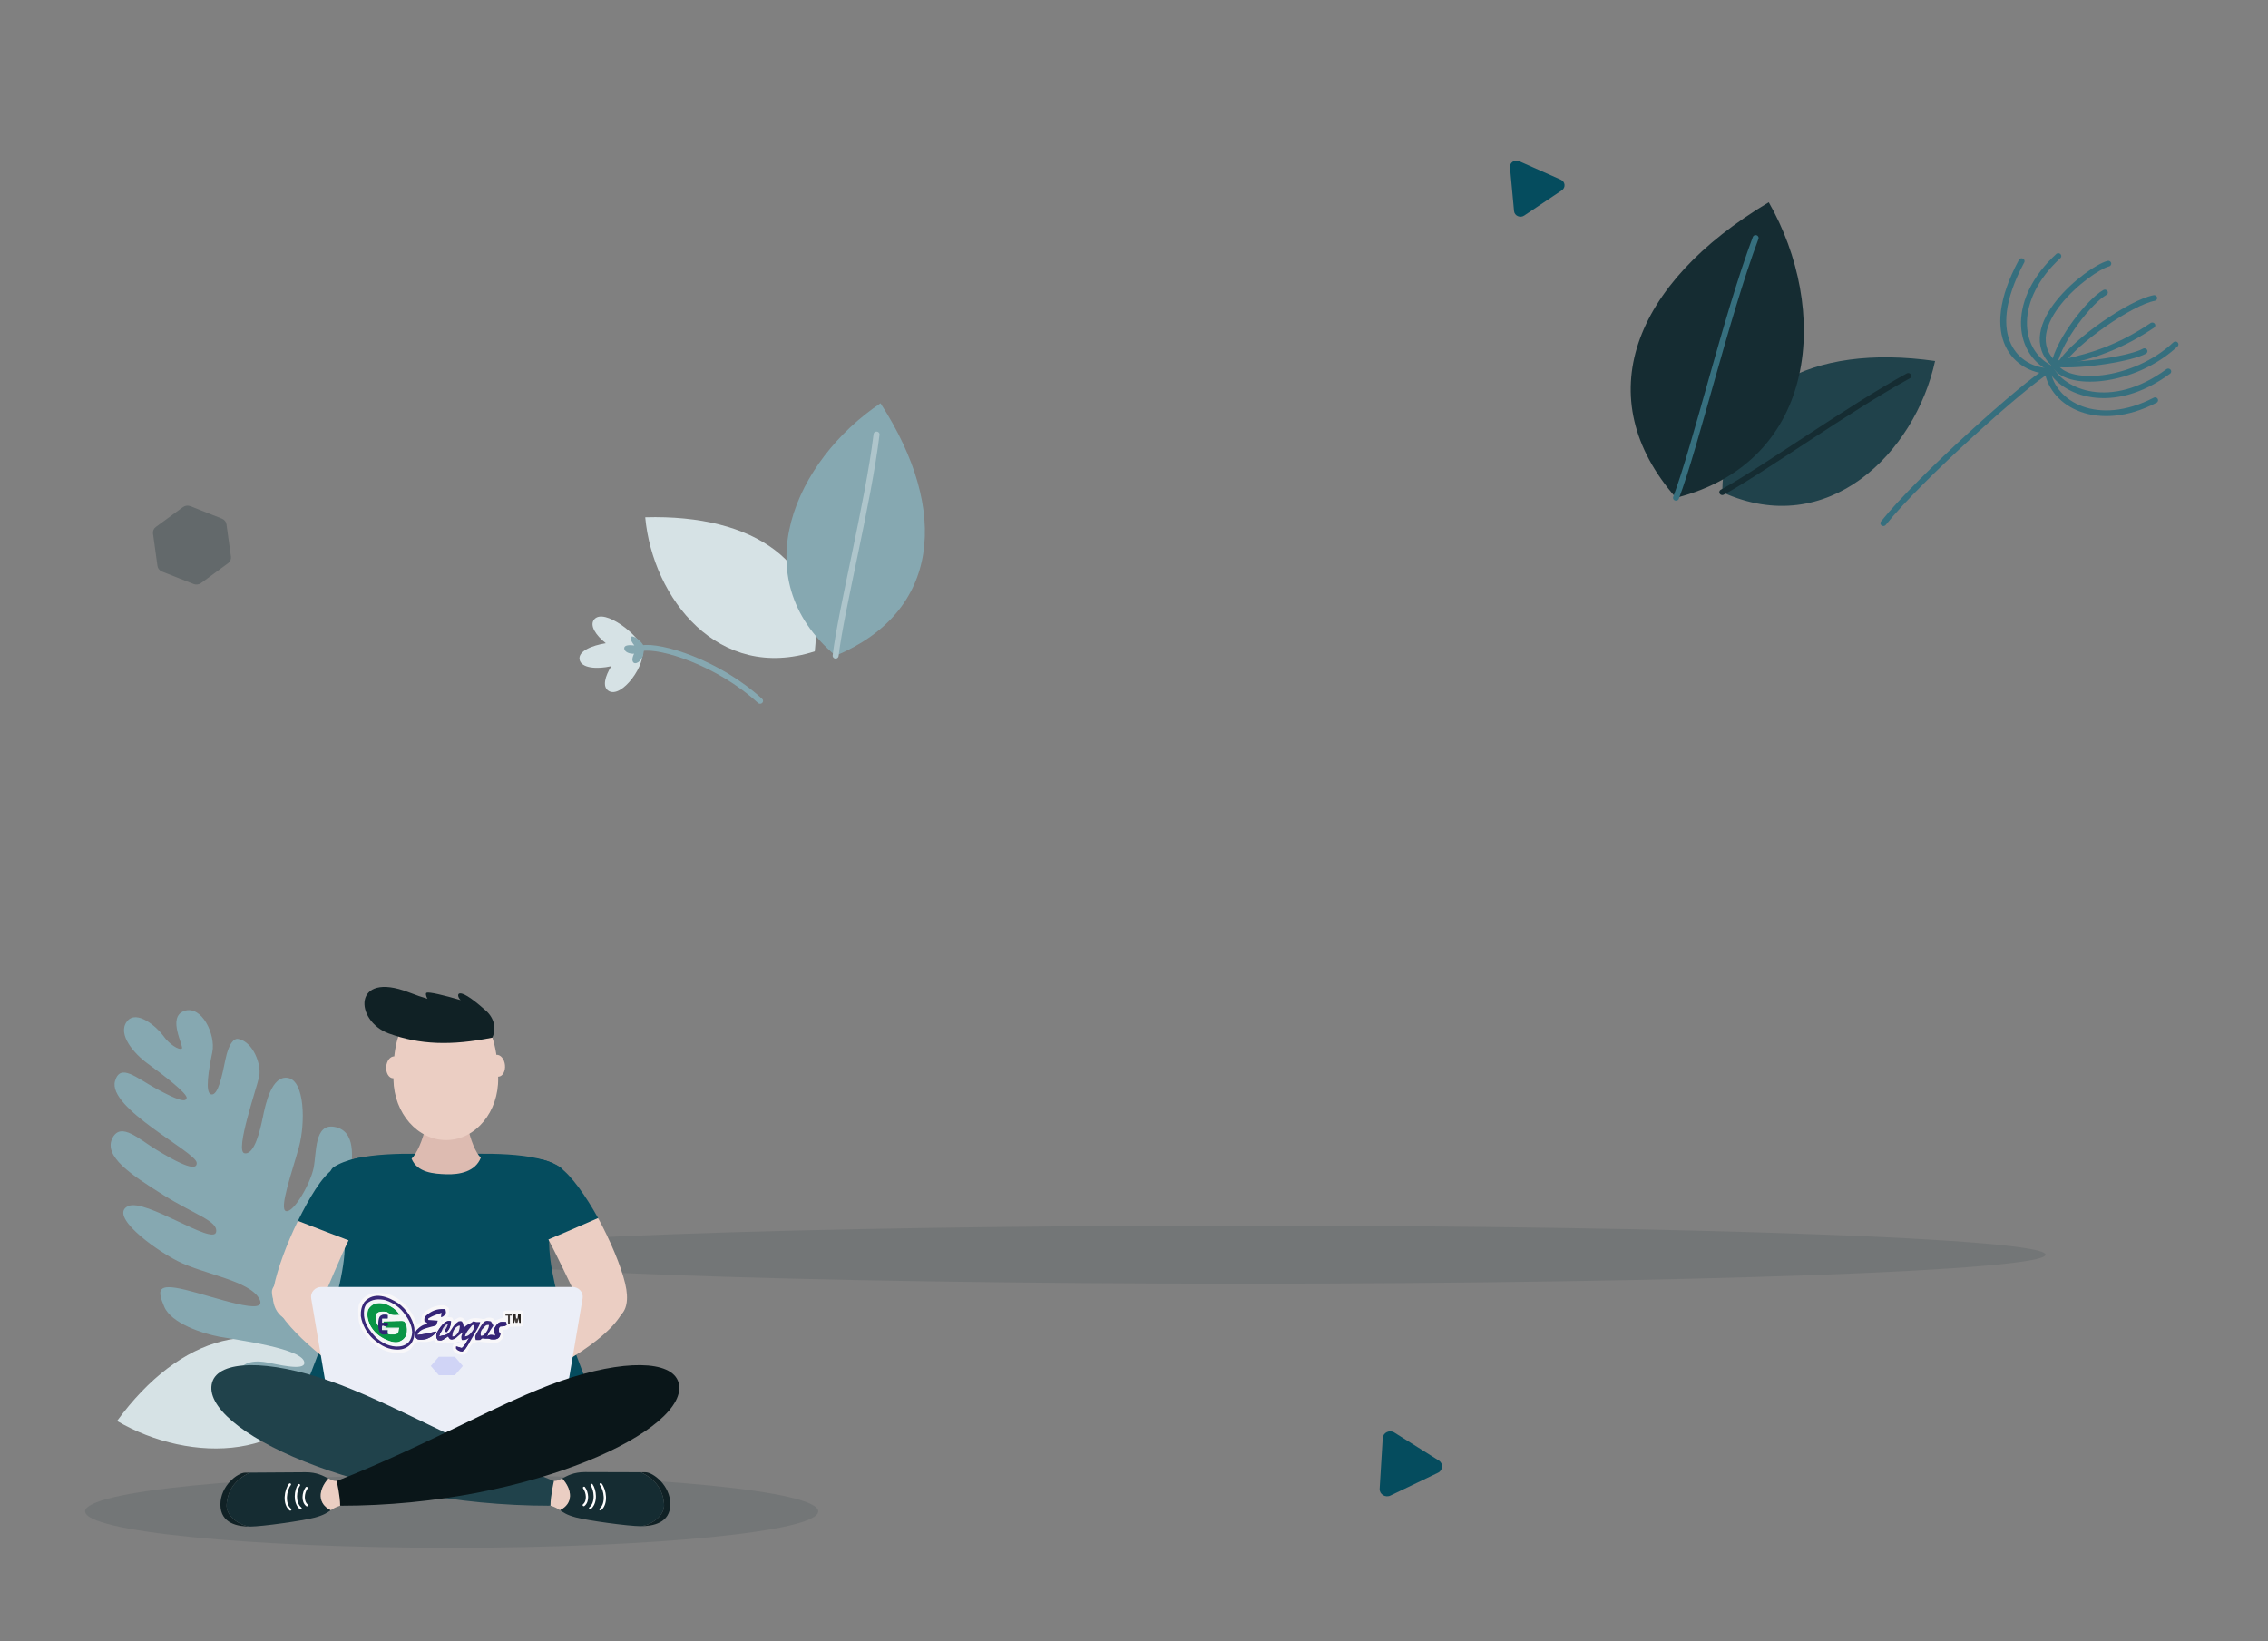 <svg id="eGn5SFJ9Dm61" xmlns="http://www.w3.org/2000/svg" xmlns:xlink="http://www.w3.org/1999/xlink"
    viewBox="0 0 760 550" shape-rendering="geometricPrecision" text-rendering="geometricPrecision">
    <rect x="0" y="0" width="760" height="550" fill="#808080" stroke="none"/>
    <style>
        <![CDATA[
        #eGn5SFJ9Dm653_to {
            animation: eGn5SFJ9Dm653_to__to 15000ms linear infinite normal forwards
        }

        @keyframes eGn5SFJ9Dm653_to__to {
            0% {
                transform: translate(-195.979px, 375.5px)
            }

            51% {
                transform: translate(-195.979px, 375.5px)
            }

            70% {
                transform: translate(357.094px, 374.235px)
            }

            100% {
                transform: translate(1088.119px, 372.532px)
            }
        }

        #eGn5SFJ9Dm6120_to {
            animation: eGn5SFJ9Dm6120_to__to 15000ms linear infinite normal forwards
        }

        @keyframes eGn5SFJ9Dm6120_to__to {
            0% {
                transform: translate(940.204px, 366.672px)
            }

            30% {
                transform: translate(227.244px, 369.946px)
            }

            50% {
                transform: translate(-326.36px, 365.309px)
            }

            100% {
                transform: translate(-326.36px, 365.309px)
            }
        }
        ]]>
    </style>

    <g transform="matrix(1 0 0 0.955 0 12.868)" clip-path="url(#eGn5SFJ9Dm6265)">
        <g>
            <g transform="translate(364 293)" opacity="0.12">
                <g>
                    <path
                        d="M-216.14,133.797c0-5.627,120.347-10.189,268.797-10.189c148.454,0,268.798,4.562,268.798,10.189c0,5.628-120.344,10.188-268.798,10.188-148.45,0-268.797-4.56-268.797-10.188Z"
                        fill="#152c32" />
                </g>
                <g>
                    <path
                        d="M-335.474,223.881c0-7.06,54.992-12.784,122.827-12.784s122.826,5.724,122.826,12.784c0,7.061-54.991,12.784-122.826,12.784s-122.827-5.723-122.827-12.784Z"
                        fill="#152c32" />
                </g>
            </g>
            <g transform="translate(364 293)">
                <g transform="matrix(1 0.018-.018 1-2.205-4.899)">
                    <g>
                        <path
                            d="M311.748,-215.552c-13.575,27.681-.128,38.191,9.408,38.336c1.907,11.709,17.215,20.368,36.192,9.658"
                            fill-opacity="0" stroke="#366F7E
" stroke-width="2" stroke-linecap="round" stroke-linejoin="round" />
                    </g>
                    <g>
                        <path
                            d="M324.017,-217.554c-15.376,15.329-13.503,33.577-1.964,39.382c4.133,8.28,20.682,15.484,39.516.433"
                            fill-opacity="0" stroke="#366F7E
" stroke-width="2" stroke-linecap="round" stroke-linejoin="round" />
                    </g>
                    <g>
                        <path
                            d="M340.8,-215.197c-6.588,2-30.974,22.902-17.458,35.585c3.76,8.331,26.723,6.337,40.478-7.661"
                            fill-opacity="0" stroke="#366F7E
" stroke-width="2" stroke-linecap="round" stroke-linejoin="round" />
                    </g>
                    <g>
                        <path
                            d="M353.475,-184.705c-3.889,2.427-20.045,5.772-30.133,5.093c1.612-8.919,11.668-22.544,16.501-25.448"
                            fill-opacity="0" stroke="#366F7E
" stroke-width="2" stroke-linecap="round" stroke-linejoin="round" />
                    </g>
                    <g>
                        <path d="M323.342,-179.612c9.5-2.261,19.843-4.829,32.594-14.19"
                            fill-opacity="0" stroke="#366F7E" stroke-width="2" stroke-linecap="round"
                            stroke-linejoin="round" />
                    </g>
                    <g>
                        <path d="M356.398,-203.411c-7.751,1.653-26.107,15.546-30.727,23.239"
                            fill-opacity="0" stroke="#366F7E
" stroke-width="2" stroke-linecap="round" stroke-linejoin="round" />
                    </g>
                    <g>
                        <path d="M321.156,-177.216c-6.779,4.054-42.092,38.118-54.046,54.426"
                            fill-opacity="0" stroke="#366F7E
" stroke-width="2" stroke-linecap="round" stroke-linejoin="round" />
                    </g>
                </g>
                <g transform="matrix(1-.024 0.024 1 1.69-2.185)">
                    <path
                        d="M-90.782,-77.913c4.135-30.863-18.995-48.584-55.665-48.369c1.835,28.598,23.178,58.532,55.665,48.369Z"
                        fill="#d6e2e5" />
                </g>
                <g transform="matrix(1-.012 0.012 1-2.135-3.091)">
                    <path
                        d="M-253.094,174.693c-22.555-21.468-50.481-13.148-71.837,16.662c24.227,15.306,60.989,15.603,71.837-16.662Z"
                        fill="#d6e2e5" />
                </g>
                <g transform="matrix(1-.022 0.022 1 1.627-1.888)">
                    <g>
                        <path
                            d="M-83.932,-76.332c35.059-14.491,39.61-49.698,16.985-88.221-29.026,19.402-47.541,60.185-16.985,88.221Z"
                            fill="
#86a8b1" />
                    </g>
                    <g>
                        <path d="M-83.932,-76.332c2.116-15.812,12.091-53.268,15.413-77.32"
                            fill-opacity="0" stroke="#aec5cb" stroke-width="2" stroke-linecap="round"
                            stroke-linejoin="round" />
                    </g>
                </g>
                <g transform="matrix(1-.024 0.024 1 3.204 5.005)">
                    <g>
                        <path
                            d="M213.132,-133.642c1.181-35.811,30.801-51.522,72.379-44.303-7.523,32.107-37.441,62.018-72.379,44.303Z"
                            fill="#20424b" />
                    </g>
                    <g>
                        <path d="M213.132,-133.642c13.282-7.118,43.093-28.372,63.261-39.294"
                            fill-opacity="0" stroke="#152c32" stroke-width="2" stroke-linecap="round"
                            stroke-linejoin="round" />
                    </g>
                </g>
                <g transform="matrix(1 0.018-.018 1-2.329-3.642)">
                    <g>
                        <path
                            d="M197.583,-131.698c-29.982-34.503-15.928-74.9,29.207-104.238c20.837,36.546,18.83,90.475-29.207,104.238Z"
                            fill="#152c32" />
                    </g>
                    <g>
                        <path d="M197.583,-131.698c6.236-18.182,15.658-63.927,25.031-91.641"
                            fill-opacity="0" stroke="#366F7E
" stroke-width="2" stroke-linecap="round" stroke-linejoin="round" />
                    </g>
                </g>
                <g transform="matrix(1 0.026-.026 1 4.877 6.19)">
                    <path
                        d="M-241.189,189.879c-3.288,2.929-44.343-4.318-43.482-12.186.67-6.126,7.246-5.539,9.616-5.14c3.736.628,12.621,2.72,12.645-.091.043-5.087-23.104-7.54-28.707-8.482-5.602-.942-16.23-4.28-18.7-10.013s-2.807-8.337,6.906-6.15s28.31,8.859,24.835,2.514-19.116-8.199-27.694-12.522c-8.579-4.323-23.438-15.434-17.107-18.829c5.662-3.036,28.915,13.17,29.73,8.322.652-3.878-7.319-5.883-18.049-12.562-10.73-6.678-20.791-13.09-17.393-19.763c2.729-5.357,8.692.353,14.524,3.882s14.141,8.139,13.787,4.313c-.353-3.826-30.542-18.354-28.085-27.987c1.626-6.373,7.078-1.247,14.095,2.481s9.765,4.522,10.036,2.906c.272-1.616-8.376-8.165-13.22-11.639-4.844-3.473-10.6-10.092-7.504-14.667s10.28,1.784,12.386,4.742c2.106,2.957,5.381,4.892,6.262,4.265s-5.373-10.874.45-13.218s10.837,8.026,9.804,14.167-2.213,14.474.05,14.854c2.262.38,3.458-6.731,4.4-12.333s2.609-7.611,4.117-7.357c5.028.845,8.039,8.848,7.351,12.942s-7.563,26.534-4.223,27.095c3.34.562,5.022-8.128,5.783-12.653s2.536-15.083,8.138-14.141s6.228,15.671,4.24,24.199-6.265,22.099-3.679,22.534s7.863-9.867,8.787-15.361c.924-5.495-.228-15.769,6.667-14.61c6.895,1.16,6.884,9.784,5.07,20.572-.758,4.507-2.748,15.645-7.591,21.053-5.514,6.157-7.24,10.125-5.854,11.471c2.762,2.68,6.883-3.385,8.83-8.375s7.053-20.859,14.303-16.538-.149,16.038-2.653,21.046c-2.503,5.007-12.873,21.875-9.159,24.161c3.715,2.286,6.783-8.055,8.08-11.16c1.298-3.105,6.057-8.675,7.894-6.095s.177,39.13-5.686,44.353Z"
                        fill="
#86a8b1" />
                </g>
                <g transform="matrix(1-.02 0.02 1 1.172-2.149)">
                    <g>
                        <path
                            d="M-158.872,-73.732c-4.879,1.048-10.129.499-10.566-2.565-.417-2.919,4.151-4.819,8.918-5.527-3.285-2.821-5.456-6.367-3.71-8.447c3.426-4.08,15.235,6.167,15.813,10.434c1.652,5.471-7.258,17.828-11.583,14.691-2.055-1.489-.995-5.109,1.128-8.586Z"
                            fill="#d6e2e5" />
                    </g>
                    <g>
                        <path d="M-148.417,-79.837c6.114-1.066,25.346,5.493,39.154,19.275"
                            fill-opacity="0" stroke="
#86a8b1" stroke-width="2" stroke-linecap="round" stroke-linejoin="round" />
                    </g>
                    <g>
                        <path
                            d="M-151.637,-75.258c-.293-.806.086-1.818.503-2.699-1.348.1-3.349-.598-3.252-2.073.069-1.053,1.854-1.065,3.407-.831-.291-.377-.628-.814-.871-1.393-1.726-4.12,4.063-.076,4.1,2.334.008.518-.133,1.522-.374,2.552-.504,2.162-2.946,3.667-3.513,2.11Z"
                            fill="
#86a8b1" />
                    </g>
                </g>
            </g>
            <g id="eGn5SFJ9Dm653_to" transform="translate(-195.979,375.5)">
                <g transform="scale(-0.515,0.43) translate(0,0)">
                    <g transform="matrix(1 0-0 1 0.021-.015)">
                        <g>
                            <g>
                                <path
                                    d="M-64.244,58.101c0,0-79.698,0-79.698,0s0,46.238,0,46.238s79.698,0,79.698,0s0-46.238,0-46.238Z"
                                    fill="#131147" />
                            </g>
                            <g>
                                <path
                                    d="M275.835,58.101c0,0-265.15,0-265.15,0s0,36.014,0,36.014s265.15,0,265.15,0s0-36.014,0-36.014Z"
                                    fill="#20424b" />
                            </g>
                        </g>
                        <g>
                            <g>
                                <path
                                    d="M-93.422,-89.816c-4.551,0-8.707,2.581-10.726,6.659c0,0-39.794,80.393-39.794,80.393s-4.994,0-4.994,0c-26.787,0-32.621,17.338-32.621,43.022c0,9.385,0,51.812,0,70.187c0,0,37.615,0,37.615,0s0-11.204,0-11.204c0-22.344,18.286-41.055,40.626-40.628C-81.667,59.027,-64.244,76.706,-64.244,98.454c0,0,0,11.991,0,11.991s74.929,0,74.929,0s0-200.261,0-200.261-104.107,0-104.107,0Z"
                                    fill="#152c32" />
                            </g>
                            <g>
                                <path
                                    d="M-151.555,27.84c0,0,0-4.139,0-7.79c0,0-28.109,0-28.109,0-1.262,5.349-1.795,11.478-1.879,18.225c6.746,0,14.951,0,17.539,0c4.636,0,12.449-7.877,12.449-10.435Z"
                                    fill="#f6f6fb" />
                            </g>
                            <g>
                                <path
                                    d="M-19.335,-82.828c0,0-99.24,80.064-99.24,80.064s0,40.166,0,40.166c0,4.235,3.433,7.667,7.668,7.667c0,0,6.814,0,6.814,0c27.736,0,50.531,21.153,53.136,48.206.282,2.925,2.693,5.179,5.631,5.179c0,0,35.447,0,35.447,0c3.123,0,5.655-2.532,5.655-5.655c0,0,0-95.563,0-95.563s0-73.714,0-73.714c0-3.507-2.843-6.35-6.35-6.35c0,0-8.761,0-8.761,0Z"
                                    fill="#0a1619" />
                            </g>
                            <g>
                                <path
                                    d="M-17.284,-83.041c0,0-86.864-.116-86.864-.116s-39.794,80.393-39.794,80.393s126.645,0,126.645,0c4.507,0,8.162-3.654,8.162-8.161c0,0,0-63.954,0-63.954c0-4.502-3.647-8.155-8.149-8.162Z"
                                    fill="#e9edf7" />
                            </g>
                            <g>
                                <path
                                    d="M-96.606,-83.157c0,0,7.588,0,7.588,0s-29.557,80.393-29.557,80.393-16.839,0-16.839,0s38.808-80.393,38.808-80.393Z"
                                    fill="#152c32" />
                            </g>
                            <g>
                                <path
                                    d="M-15.119,5.883c0,0-18.157,0-18.157,0-1.594,0-2.887,1.292-2.887,2.886c0,1.595,1.293,2.887,2.887,2.887c0,0,18.157,0,18.157,0c1.594,0,2.886-1.292,2.886-2.887c0-1.594-1.292-2.886-2.886-2.886Z"
                                    fill="#152c32" />
                            </g>
                            <g>
                                <path
                                    d="M-127.535,-6.292c0-5.573,11.776-13.88,21.765-13.88s8.833,4.627,8.833,6.205c0,1.577,0,10.83,0,13.248s-1.945,3.628-6.887,3.628-23.711,1.577-23.711-9.201Z"
                                    fill="#20424b" />
                            </g>
                        </g>
                        <g>
                            <path
                                d="M275.835,94.115c0,0,7.747,0,7.747,0s0-36.014,0-36.014-7.747,0-7.747,0s0,36.014,0,36.014Z"
                                fill="#251410
" />
                        </g>
                        <g>
                            <path
                                d="M294.252,84.501c0,0-10.67,0-10.67,0s0-16.785,0-16.785s10.67,0,10.67,0s0,16.785,0,16.785Z"
                                fill="#ff5a72" />
                        </g>
                        <g>
                            <g>
                                <path
                                    d="M10.685,-142.16c0,0,0,200.261,0,200.261s303.243,0,303.243,0s0-200.261,0-200.261-303.243,0-303.243,0Z"
                                    fill="
#86a8b1" />
                            </g>
                            <g>
                                <path
                                    d="M218.792,-98.281c0,0,0-12.893,0-12.893s-40.129,21.156-40.129,21.156s40.129,21.156,40.129,21.156s0-12.893,0-12.893s95.136.203,95.136.203s0-16.527,0-16.527-95.136-.202-95.136-.202Z"
                                    fill="#aec5cb" />
                            </g>
                            <g>
                                <path
                                    d="M194.544,31.452c0,0,99.708,0,99.708,0s0,6.823,0,6.823-99.708,0-99.708,0s0-6.823,0-6.823Z"
                                    fill="#aec5cb" />
                            </g>
                            <g>
                                <path
                                    d="M194.544,-0.224c0,0,99.708,0,99.708,0s0,6.824,0,6.824-99.708,0-99.708,0s0-6.824,0-6.824Z"
                                    fill="#aec5cb" />
                            </g>
                            <g>
                                <g>
                                    <path
                                        d="M247.739,15.614c0,0-42.35,0-42.35,0s0,6.824,0,6.824s42.35,0,42.35,0s0-6.824,0-6.824Z"
                                        fill="#aec5cb" />
                                </g>
                                <g>
                                    <path
                                        d="M259.101,15.614c0,0,0,6.824,0,6.824s35.151,0,35.151,0s0-6.824,0-6.824-35.151,0-35.151,0Z"
                                        fill="#aec5cb" />
                                </g>
                            </g>
                        </g>
                    </g>
                    <g>
                        <g transform="matrix(.999-.034 0.034 0.999-3.406-3.491)">
                            <g>
                                <path
                                    d="M-139.665,98.454c0-19.645,15.926-35.572,35.572-35.572s35.571,15.927,35.571,35.572c0,19.646-15.925,35.572-35.571,35.572s-35.572-15.926-35.572-35.572Z"
                                    fill="#251410
" />
                            </g>
                            <g>
                                <path
                                    d="M-129.247,98.454c0-13.892,11.263-25.153,25.154-25.153c13.892,0,25.153,11.261,25.153,25.153s-11.261,25.154-25.153,25.154c-13.891,0-25.154-11.262-25.154-25.154Z"
                                    fill="#fff" />
                            </g>
                            <g>
                                <path
                                    d="M-78.963,98.566c0-.672-.255-2.191-.284-2.306-.029-.116-13.275-.937-13.318-1.083-1.135-3.881-4.169-6.951-8.028-8.136-.129-.04-1.005-13.353-1.108-13.381-.786-.212-1.613-.325-2.466-.325-.89,0-1.752.123-2.569.354-.128.036-1.007,13.372-1.168,13.425-3.878,1.276-6.887,4.467-7.908,8.454-.042.165-13.349.917-13.377,1.048-.133.631-.203,1.284-.203,1.954c0,.743.085,1.467.248,2.161.03.128,13.354.92,13.399,1.081c1.15,4.12,4.433,7.35,8.584,8.423.149.039.879,13.412.997,13.438.65.141,1.325.216,2.017.216.728,0,1.437-.082,2.118-.238.145-.033.97-13.428,1.152-13.479c3.99-1.117,7.143-4.236,8.308-8.206.049-.166,13.299-1,13.332-1.132.044-.18.274-1.68.274-2.268Zm-34.564-.112c0-5.209,4.224-9.433,9.434-9.433s9.433,4.224,9.433,9.433c0,5.21-4.223,9.434-9.433,9.434s-9.434-4.224-9.434-9.434Z"
                                    fill="#ebedfe" />
                                <path
                                    d="M-113.527,98.454c0-5.209,4.224-9.433,9.434-9.433s9.433,4.224,9.433,9.433c0,5.21-4.223,9.434-9.433,9.434s-9.434-4.224-9.434-9.434Z"
                                    fill="#d6e2e5" />
                            </g>
                        </g>
                        <g transform="matrix(.435-.9 0.9 0.435-4.566 189.474)">
                            <g>
                                <path
                                    d="M113.338,98.454c0-19.645,15.926-35.572,35.572-35.572s35.572,15.927,35.572,35.572c0,19.646-15.926,35.572-35.572,35.572s-35.572-15.926-35.572-35.572Z"
                                    fill="#251410
" />
                            </g>
                            <g>
                                <path
                                    d="M123.756,98.454c0-13.892,11.262-25.153,25.154-25.153s25.153,11.261,25.153,25.153-11.261,25.154-25.153,25.154-25.154-11.262-25.154-25.154Z"
                                    fill="#fff" />
                            </g>
                            <g>
                                <path
                                    d="M174.037,98.486c0-.672-.255-2.192-.284-2.307-.029-.116-13.275-.937-13.318-1.083-1.135-3.881-4.169-6.95-8.028-8.135-.129-.04-1.005-13.353-1.108-13.381-.786-.212-1.613-.326-2.466-.326-.89,0-1.752.123-2.569.354-.128.036-1.007,13.372-1.168,13.425-3.878,1.276-6.887,4.468-7.908,8.455-.042.165-13.349.916-13.377,1.047-.133.631-.203,1.285-.203,1.955c0,.743.085,1.466.248,2.16.03.128,13.354.92,13.399,1.081c1.15,4.12,4.433,7.35,8.584,8.423.149.039.879,13.413.997,13.439.65.141,1.325.216,2.017.216.728,0,1.437-.083,2.118-.239.145-.033.97-13.427,1.152-13.478c3.99-1.117,7.143-4.237,8.308-8.207.049-.166,13.299-1,13.332-1.132.044-.18.274-1.679.274-2.267Zm-34.561-.032c0-5.209,4.224-9.433,9.434-9.433c5.209,0,9.433,4.224,9.433,9.433c0,5.21-4.224,9.434-9.433,9.434-5.21,0-9.434-4.224-9.434-9.434Z"
                                    fill="#ebedfe" />
                                <path
                                    d="M139.476,98.454c0-5.209,4.224-9.433,9.434-9.433c5.209,0,9.433,4.224,9.433,9.433c0,5.21-4.224,9.434-9.433,9.434-5.21,0-9.434-4.224-9.434-9.434Z"
                                    fill="#d6e2e5" />
                            </g>
                        </g>
                        <g transform="matrix(.661-.751 0.751 0.661 4.701 207.4)">
                            <g>
                                <path
                                    d="M267.426,98.454C267.426,78.809,251.5,62.882,231.854,62.882s-35.572,15.927-35.572,35.572c0,19.646,15.926,35.572,35.572,35.572s35.572-15.926,35.572-35.572Z"
                                    fill="#251410
" />
                            </g>
                            <g>
                                <path
                                    d="M257.007,98.454c0-13.892-11.261-25.153-25.153-25.153s-25.153,11.261-25.153,25.153s11.261,25.154,25.153,25.154s25.153-11.262,25.153-25.154Z"
                                    fill="#fff" />
                            </g>
                            <g>
                                <path
                                    d="M257.037,98.44c0-.672-.255-2.192-.284-2.307-.029-.116-13.275-.936-13.318-1.082-1.135-3.881-4.169-6.951-8.028-8.136-.129-.04-1.005-13.353-1.108-13.381-.786-.212-1.613-.326-2.466-.326-.89,0-1.752.123-2.569.354-.128.036-1.007,13.372-1.168,13.425-3.878,1.276-6.887,4.468-7.908,8.455-.042.165-13.349.916-13.377,1.047-.133.631-.203,1.285-.203,1.955c0,.743.085,1.466.248,2.16.03.128,13.354.92,13.399,1.081c1.15,4.12,4.433,7.35,8.584,8.423.149.039.879,13.413.997,13.439.65.141,1.325.216,2.017.216.728,0,1.437-.083,2.118-.239.145-.033.97-13.427,1.152-13.478c3.99-1.117,7.143-4.237,8.308-8.207.049-.166,13.299-1,13.332-1.132.044-.18.274-1.679.274-2.267Zm-15.75.014c0-5.209-4.223-9.433-9.433-9.433-5.209,0-9.434,4.224-9.434,9.433c0,5.21,4.225,9.434,9.434,9.434c5.21,0,9.433-4.224,9.433-9.434Z"
                                    fill="#ebedfe" />
                                <path
                                    d="M241.287,98.454c0-5.209-4.223-9.433-9.433-9.433-5.209,0-9.434,4.224-9.434,9.433c0,5.21,4.225,9.434,9.434,9.434c5.21,0,9.433-4.224,9.433-9.434Z"
                                    fill="#d6e2e5" />
                            </g>
                        </g>
                    </g>
                    <g transform="translate(-129.689-139.049)">
                        <path
                            d="M111.848,-41.416c-7.672-7.749-17.76-11.654-27.867-11.705s-20.232,3.753-27.979,11.424C40.503,-26.353,40.377,-1.352,55.721,14.152c0,0,27.784,27.498,27.784,27.498s28.062-27.217,28.062-27.217c15.493-15.349,15.619-40.35.281-55.849ZM83.703,2.159c0,0,0,0,0,0-8.725-.044-15.758-7.146-15.714-15.871.044-8.723,7.149-15.764,15.873-15.72c0,0,0,0,0,0C92.587,-29.388,99.624,-22.277,99.58,-13.554c-.044,8.725-7.152,15.757-15.877,15.713Z"
                            fill="#aec5cb" />
                    </g>
                </g>
            </g>
            <g id="eGn5SFJ9Dm6120_to" transform="translate(940.204,366.672)">
                <g transform="scale(0.415,0.379) translate(0,0)">
                    <g transform="matrix(1 0-0 1 0.021-.015)">
                        <g>
                            <g>
                                <path
                                    d="M-64.244,58.101c0,0-79.698,0-79.698,0s0,46.238,0,46.238s79.698,0,79.698,0s0-46.238,0-46.238Z"
                                    fill="#131147" />
                            </g>
                            <g>
                                <path
                                    d="M275.835,58.101c0,0-265.15,0-265.15,0s0,36.014,0,36.014s265.15,0,265.15,0s0-36.014,0-36.014Z"
                                    fill="#20424b" />
                            </g>
                        </g>
                        <g>
                            <g>
                                <path
                                    d="M-93.422,-89.816c-4.551,0-8.707,2.581-10.726,6.659c0,0-39.794,80.393-39.794,80.393s-4.994,0-4.994,0c-26.787,0-32.621,17.338-32.621,43.022c0,9.385,0,51.812,0,70.187c0,0,37.615,0,37.615,0s0-11.204,0-11.204c0-22.344,18.286-41.055,40.626-40.628C-81.667,59.027,-64.244,76.706,-64.244,98.454c0,0,0,11.991,0,11.991s74.929,0,74.929,0s0-200.261,0-200.261-104.107,0-104.107,0Z"
                                    fill="#152c32" />
                            </g>
                            <g>
                                <path
                                    d="M-151.555,27.84c0,0,0-4.139,0-7.79c0,0-28.109,0-28.109,0-1.262,5.349-1.795,11.478-1.879,18.225c6.746,0,14.951,0,17.539,0c4.636,0,12.449-7.877,12.449-10.435Z"
                                    fill="#f6f6fb" />
                            </g>
                            <g>
                                <path
                                    d="M-19.335,-82.828c0,0-99.24,80.064-99.24,80.064s0,40.166,0,40.166c0,4.235,3.433,7.667,7.668,7.667c0,0,6.814,0,6.814,0c27.736,0,50.531,21.153,53.136,48.206.282,2.925,2.693,5.179,5.631,5.179c0,0,35.447,0,35.447,0c3.123,0,5.655-2.532,5.655-5.655c0,0,0-95.563,0-95.563s0-73.714,0-73.714c0-3.507-2.843-6.35-6.35-6.35c0,0-8.761,0-8.761,0Z"
                                    fill="#0a1619" />
                            </g>
                            <g>
                                <path
                                    d="M-17.284,-83.041c0,0-86.864-.116-86.864-.116s-39.794,80.393-39.794,80.393s126.645,0,126.645,0c4.507,0,8.162-3.654,8.162-8.161c0,0,0-63.954,0-63.954c0-4.502-3.647-8.155-8.149-8.162Z"
                                    fill="#e9edf7" />
                            </g>
                            <g>
                                <path
                                    d="M-96.606,-83.157c0,0,7.588,0,7.588,0s-29.557,80.393-29.557,80.393-16.839,0-16.839,0s38.808-80.393,38.808-80.393Z"
                                    fill="#152c32" />
                            </g>
                            <g>
                                <path
                                    d="M-15.119,5.883c0,0-18.157,0-18.157,0-1.594,0-2.887,1.292-2.887,2.886c0,1.595,1.293,2.887,2.887,2.887c0,0,18.157,0,18.157,0c1.594,0,2.886-1.292,2.886-2.887c0-1.594-1.292-2.886-2.886-2.886Z"
                                    fill="#152c32" />
                            </g>
                            <g>
                                <path
                                    d="M-127.535,-6.292c0-5.573,11.776-13.88,21.765-13.88s8.833,4.627,8.833,6.205c0,1.577,0,10.83,0,13.248s-1.945,3.628-6.887,3.628-23.711,1.577-23.711-9.201Z"
                                    fill="#20424b" />
                            </g>
                        </g>
                        <g>
                            <path
                                d="M275.835,94.115c0,0,7.747,0,7.747,0s0-36.014,0-36.014-7.747,0-7.747,0s0,36.014,0,36.014Z"
                                fill="#251410
" />
                        </g>
                        <g>
                            <path
                                d="M294.252,84.501c0,0-10.67,0-10.67,0s0-16.785,0-16.785s10.67,0,10.67,0s0,16.785,0,16.785Z"
                                fill="#ff5a72" />
                        </g>
                        <g>
                            <g>
                                <path
                                    d="M10.685,-142.16c0,0,0,200.261,0,200.261s303.243,0,303.243,0s0-200.261,0-200.261-303.243,0-303.243,0Z"
                                    fill="
#86a8b1" />
                            </g>
                            <g>
                                <path
                                    d="M218.792,-98.281c0,0,0-12.893,0-12.893s-40.129,21.156-40.129,21.156s40.129,21.156,40.129,21.156s0-12.893,0-12.893s95.136.203,95.136.203s0-16.527,0-16.527-95.136-.202-95.136-.202Z"
                                    fill="#aec5cb" />
                            </g>
                            <g>
                                <path
                                    d="M194.544,31.452c0,0,99.708,0,99.708,0s0,6.823,0,6.823-99.708,0-99.708,0s0-6.823,0-6.823Z"
                                    fill="#aec5cb" />
                            </g>
                            <g>
                                <path
                                    d="M194.544,-0.224c0,0,99.708,0,99.708,0s0,6.824,0,6.824-99.708,0-99.708,0s0-6.824,0-6.824Z"
                                    fill="#aec5cb" />
                            </g>
                            <g>
                                <g>
                                    <path
                                        d="M247.739,15.614c0,0-42.35,0-42.35,0s0,6.824,0,6.824s42.35,0,42.35,0s0-6.824,0-6.824Z"
                                        fill="#aec5cb" />
                                </g>
                                <g>
                                    <path
                                        d="M259.101,15.614c0,0,0,6.824,0,6.824s35.151,0,35.151,0s0-6.824,0-6.824-35.151,0-35.151,0Z"
                                        fill="#aec5cb" />
                                </g>
                            </g>
                        </g>
                    </g>
                    <g>
                        <g transform="matrix(.999-.034 0.034 0.999-3.406-3.491)">
                            <g>
                                <path
                                    d="M-139.665,98.454c0-19.645,15.926-35.572,35.572-35.572s35.571,15.927,35.571,35.572c0,19.646-15.925,35.572-35.571,35.572s-35.572-15.926-35.572-35.572Z"
                                    fill="#251410
" />
                            </g>
                            <g>
                                <path
                                    d="M-129.247,98.454c0-13.892,11.263-25.153,25.154-25.153c13.892,0,25.153,11.261,25.153,25.153s-11.261,25.154-25.153,25.154c-13.891,0-25.154-11.262-25.154-25.154Z"
                                    fill="#fff" />
                            </g>
                            <g>
                                <path
                                    d="M-78.963,98.566c0-.672-.255-2.191-.284-2.306-.029-.116-13.275-.937-13.318-1.083-1.135-3.881-4.169-6.951-8.028-8.136-.129-.04-1.005-13.353-1.108-13.381-.786-.212-1.613-.325-2.466-.325-.89,0-1.752.123-2.569.354-.128.036-1.007,13.372-1.168,13.425-3.878,1.276-6.887,4.467-7.908,8.454-.042.165-13.349.917-13.377,1.048-.133.631-.203,1.284-.203,1.954c0,.743.085,1.467.248,2.161.03.128,13.354.92,13.399,1.081c1.15,4.12,4.433,7.35,8.584,8.423.149.039.879,13.412.997,13.438.65.141,1.325.216,2.017.216.728,0,1.437-.082,2.118-.238.145-.033.97-13.428,1.152-13.479c3.99-1.117,7.143-4.236,8.308-8.206.049-.166,13.299-1,13.332-1.132.044-.18.274-1.68.274-2.268Zm-34.564-.112c0-5.209,4.224-9.433,9.434-9.433s9.433,4.224,9.433,9.433c0,5.21-4.223,9.434-9.433,9.434s-9.434-4.224-9.434-9.434Z"
                                    fill="#ebedfe" />
                                <path
                                    d="M-113.527,98.454c0-5.209,4.224-9.433,9.434-9.433s9.433,4.224,9.433,9.433c0,5.21-4.223,9.434-9.433,9.434s-9.434-4.224-9.434-9.434Z"
                                    fill="#d6e2e5" />
                            </g>
                        </g>
                        <g transform="matrix(.435-.9 0.9 0.435-4.566 189.474)">
                            <g>
                                <path
                                    d="M113.338,98.454c0-19.645,15.926-35.572,35.572-35.572s35.572,15.927,35.572,35.572c0,19.646-15.926,35.572-35.572,35.572s-35.572-15.926-35.572-35.572Z"
                                    fill="#251410
" />
                            </g>
                            <g>
                                <path
                                    d="M123.756,98.454c0-13.892,11.262-25.153,25.154-25.153s25.153,11.261,25.153,25.153-11.261,25.154-25.153,25.154-25.154-11.262-25.154-25.154Z"
                                    fill="#fff" />
                            </g>
                            <g>
                                <path
                                    d="M174.037,98.486c0-.672-.255-2.192-.284-2.307-.029-.116-13.275-.937-13.318-1.083-1.135-3.881-4.169-6.95-8.028-8.135-.129-.04-1.005-13.353-1.108-13.381-.786-.212-1.613-.326-2.466-.326-.89,0-1.752.123-2.569.354-.128.036-1.007,13.372-1.168,13.425-3.878,1.276-6.887,4.468-7.908,8.455-.042.165-13.349.916-13.377,1.047-.133.631-.203,1.285-.203,1.955c0,.743.085,1.466.248,2.16.03.128,13.354.92,13.399,1.081c1.15,4.12,4.433,7.35,8.584,8.423.149.039.879,13.413.997,13.439.65.141,1.325.216,2.017.216.728,0,1.437-.083,2.118-.239.145-.033.97-13.427,1.152-13.478c3.99-1.117,7.143-4.237,8.308-8.207.049-.166,13.299-1,13.332-1.132.044-.18.274-1.679.274-2.267Zm-34.561-.032c0-5.209,4.224-9.433,9.434-9.433c5.209,0,9.433,4.224,9.433,9.433c0,5.21-4.224,9.434-9.433,9.434-5.21,0-9.434-4.224-9.434-9.434Z"
                                    fill="#ebedfe" />
                                <path
                                    d="M139.476,98.454c0-5.209,4.224-9.433,9.434-9.433c5.209,0,9.433,4.224,9.433,9.433c0,5.21-4.224,9.434-9.433,9.434-5.21,0-9.434-4.224-9.434-9.434Z"
                                    fill="#d6e2e5" />
                            </g>
                        </g>
                        <g transform="matrix(.661-.751 0.751 0.661 4.701 207.4)">
                            <g>
                                <path
                                    d="M267.426,98.454C267.426,78.809,251.5,62.882,231.854,62.882s-35.572,15.927-35.572,35.572c0,19.646,15.926,35.572,35.572,35.572s35.572-15.926,35.572-35.572Z"
                                    fill="#251410
" />
                            </g>
                            <g>
                                <path
                                    d="M257.007,98.454c0-13.892-11.261-25.153-25.153-25.153s-25.153,11.261-25.153,25.153s11.261,25.154,25.153,25.154s25.153-11.262,25.153-25.154Z"
                                    fill="#fff" />
                            </g>
                            <g>
                                <path
                                    d="M257.037,98.44c0-.672-.255-2.192-.284-2.307-.029-.116-13.275-.936-13.318-1.082-1.135-3.881-4.169-6.951-8.028-8.136-.129-.04-1.005-13.353-1.108-13.381-.786-.212-1.613-.326-2.466-.326-.89,0-1.752.123-2.569.354-.128.036-1.007,13.372-1.168,13.425-3.878,1.276-6.887,4.468-7.908,8.455-.042.165-13.349.916-13.377,1.047-.133.631-.203,1.285-.203,1.955c0,.743.085,1.466.248,2.16.03.128,13.354.92,13.399,1.081c1.15,4.12,4.433,7.35,8.584,8.423.149.039.879,13.413.997,13.439.65.141,1.325.216,2.017.216.728,0,1.437-.083,2.118-.239.145-.033.97-13.427,1.152-13.478c3.99-1.117,7.143-4.237,8.308-8.207.049-.166,13.299-1,13.332-1.132.044-.18.274-1.679.274-2.267Zm-15.75.014c0-5.209-4.223-9.433-9.433-9.433-5.209,0-9.434,4.224-9.434,9.433c0,5.21,4.225,9.434,9.434,9.434c5.21,0,9.433-4.224,9.433-9.434Z"
                                    fill="#ebedfe" />
                                <path
                                    d="M241.287,98.454c0-5.209-4.223-9.433-9.433-9.433-5.209,0-9.434,4.224-9.434,9.433c0,5.21,4.225,9.434,9.434,9.434c5.21,0,9.433-4.224,9.433-9.434Z"
                                    fill="#d6e2e5" />
                            </g>
                        </g>
                    </g>
                    <g transform="translate(-125.757-137.238)">
                        <path
                            d="M111.848,-41.416c-7.672-7.749-17.76-11.654-27.867-11.705s-20.232,3.753-27.979,11.424C40.503,-26.353,40.377,-1.352,55.721,14.152c0,0,27.784,27.498,27.784,27.498s28.062-27.217,28.062-27.217c15.493-15.349,15.619-40.35.281-55.849ZM83.703,2.159c0,0,0,0,0,0-8.725-.044-15.758-7.146-15.714-15.871.044-8.723,7.149-15.764,15.873-15.72c0,0,0,0,0,0C92.587,-29.388,99.624,-22.277,99.58,-13.554c-.044,8.725-7.152,15.757-15.877,15.713Z"
                            fill="#aec5cb" />
                    </g>
                </g>
            </g>
            <g transform="matrix(1 0.014-.014 1 364 293)">
                <g opacity="0.27">
                    <path
                        d="M-291.323,-120.397c0,0-10.634-4.224-10.634-4.224-.832-.331-1.776-.193-2.478.361c0,0-8.978,7.097-8.978,7.097-.702.556-1.055,1.443-.925,2.327c0,0,1.659,11.324,1.659,11.324.13.885.72,1.634,1.552,1.964c0,0,10.634,4.227,10.634,4.227.831.33,1.776.192,2.478-.363c0,0,8.978-7.097,8.978-7.097.702-.554,1.054-1.441.925-2.327c0,0-1.657-11.324-1.657-11.324-.13-.886-.722-1.634-1.554-1.965Z"
                        fill="#152c32" />
                </g>
                <g>
                    <path
                        d="M102.113,196.735c0,0-.787,17.786-.787,17.786-.085,1.927,1.946,3.222,3.657,2.332c0,0,15.797-8.209,15.797-8.209c1.711-.889,1.818-3.298.192-4.333c0,0-15.01-9.577-15.01-9.577-1.626-1.037-3.763.073-3.849,2.001Z"
                        fill="#054c5e" />
                </g>
                <g>
                    <path
                        d="M138.501,-249.693c0,0,1.574,15.318,1.574,15.318.17,1.659,2.073,2.513,3.424,1.534c0,0,12.478-9.022,12.478-9.022c1.352-.978,1.139-3.052-.382-3.734c0,0-14.054-6.294-14.054-6.294-1.523-.683-3.212.539-3.04,2.198Z"
                        fill="#054c5e" />
                </g>
            </g>
            <g transform="matrix(.77 0 0 0.77 150.196 304.622)">
                <g>
                    <g>
                        <path
                            d="M48.819,118.874c-10.256-7.326-34.188-6.349-49.393-5.861-15.205-.488-39.136-1.465-49.392,5.861-5.003,3.574-.306,30.456,4.884,32.844c1.43,22.414-17.582,68.252-17.582,68.252s33.828,25.593,62.09,25.593s62.091-25.593,62.091-25.593-18.148-44.663-17.582-68.252c6.14-2.826,9.81-29.326,4.884-32.844Z"
                            fill="#054c5e" />
                    </g>
                    <g transform="matrix(.999-.052 0.052 0.999-6.227-1.76)">
                        <g transform="matrix(.977-.212 0.212 0.977-39.065-10.629)">
                            <path
                                d="M-78.677,171.376c-.757,3.165-.206,7.041,1.153,11.21c5.353,16.418,23.246,37.384,23.246,37.384s12.528,8.858,14.903-.784c0,0-17.612-42.804-17.612-42.804s-2.355-7.4-7.886-9.628c-4.865-1.96-12.921.93-13.804,4.622Z"
                                fill="#ebcec3" />
                        </g>
                        <g>
                            <path
                                d="M-30.628,115.835c-6.872-3.882-15.622.744-19.338,3.039-5.231,3.231-11.311,12.895-16.645,22.848-2.1,3.92,16.339,7.608,21.529,9.996c7.582-11.39,25.066-29.888,14.454-35.883Z"
                                fill="#054c5e" />
                        </g>
                        <g>
                            <path
                                d="M-45.082,151.718c0,0-15.255-7-21.529-9.996-5.495,10.333-10.18,21.766-12.066,29.654C-82.413,187.004,-68,189.828,-64.528,187.22c3.519-2.644,7.541-10.838,7.541-10.838s8.853-19.048,11.905-24.664Z"
                                fill="#ebcec3" />
                        </g>
                    </g>
                    <g transform="matrix(1 0.01-.01 1 1.183-.375)">
                        <g transform="matrix(.954 0.299-.299 0.954 55.822-12.106)">
                            <path
                                d="M65.714,167.222c4.823-1.113,10.823.858,12.709,8.746c3.736,15.628-25.292,44.002-25.292,44.002s-13.881,6.858-17.154-2.784c0,0,19.862-40.804,19.862-40.804s3.929-7.788,9.875-9.16Z"
                                fill="#ebcec3" />
                        </g>
                        <g>
                            <path
                                d="M65.464,141.722c-5.273-9.766-11.844-19.33-16.77-22.848-3.325-2.375-10.194-6.046-16.149-1.807C24.033,123.125,35.75,135.328,43.935,151.718c6.14-2.826,23.074-7.135,21.529-9.996Z"
                                fill="#054c5e" />
                        </g>
                        <g>
                            <path
                                d="M43.935,151.718c0,0,15.255-7,21.529-9.996c5.496,10.333,10.18,21.766,12.066,29.654c3.736,15.628-5.277,18.012-11.649,16.594C58.5,186.328,55.839,176.382,55.839,176.382s-8.852-19.048-11.904-24.664Z"
                                fill="#ebcec3" />
                        </g>
                    </g>
                </g>
                <g transform="matrix(1-.008 0.008 1-.952-.006)">
                    <g>
                        <path
                            d="M8.596,100.315c-1.471-3.832-5.6-5-9.045-5-3.518,0-7.426,1.293-9.294,5-1.197,6.105-3.893,12.262-6.166,14.506c2.426,6.388,9.66,6.983,15.043,7.215c5.76.249,12.665-1.046,15.091-7.434-2.274-2.244-4.432-8.182-5.629-14.287Z"
                            fill="#ddbbb1" />
                    </g>
                    <g transform="matrix(1-.008 0.008 1-.772 0.647)">
                        <g>
                            <path
                                d="M-23.363,77.881c0-10.044,1.077-22.29,7.456-27.568c3.417-2.827,8.907-3.721,15.333-3.721c6.507,0,12.183,1.083,15.681,4.306C20.936,56.27,22.215,68.241,22.215,77.881c0,15.425-10.203,27.928-22.789,27.928s-22.789-12.503-22.789-27.928Z"
                                fill="#ebcec3" />
                        </g>
                        <g>
                            <path
                                d="M18.786,72.552c-.218-2.753,1.059-5.1,2.851-5.241c1.792-.142,3.421,1.975,3.638,4.728.218,2.753-1.058,5.098-2.85,5.24s-3.421-1.974-3.639-4.727Z"
                                fill="#ebcec3" />
                        </g>
                        <g>
                            <path
                                d="M-19.934,72.552c.217-2.753-1.058-5.1-2.85-5.241-1.792-.142-3.421,1.975-3.638,4.728-.218,2.753,1.058,5.098,2.85,5.24s3.42-1.974,3.638-4.727Z"
                                fill="#ebcec3" />
                        </g>
                        <g>
                            <path
                                d="M16.805,46.593c.002,0,.005-.001.007-.001C3.983,34.26,4.49,40.365,6.469,42.132c0,0-.001.001-.001.001-7.416-2.4-13.601-4.018-14.774-3.599-.591.211-.207,1.748.334,2.754-2.298-.726-4.895-1.705-8.066-3.05-24.43-10.364-23.823,12.687-9.004,18.599c13.433,5.359,27.061,6.054,45.018,2.605c2.167-4.747.502-9.699-3.171-12.849Z"
                                fill="#102125" />
                        </g>
                    </g>
                </g>
                <g>
                    <path
                        d="M-59.641,178.573c0,0,10.686,66.082,10.686,66.082s96.762,0,96.762,0s10.687-66.082,10.687-66.082c.439-2.715-1.657-5.178-4.408-5.178c0,0-109.319,0-109.319,0-2.751,0-4.847,2.463-4.408,5.178Z"
                        fill="#ebeef7" />
                </g>
                <g>
                    <g transform="matrix(1 0.003-.003 1 0.911-.152)">
                        <g>
                            <path
                                d="M93.844,272.071c-.615-6.507-3.638-11.067-10.196-14.346.875,0,1.59,0,2.05,0c3.279,0,10.861,5.943,10.861,14.551s-7.582,10.042-12.911,10.042c4.714-.455,10.701-4.907,10.196-10.247Z"
                                fill="#102125" />
                        </g>
                        <g>
                            <path
                                d="M48.536,275.108c5.807-3.023,5.47-9.232.934-14.44c2.223-1.216,4.943-2.943,9.995-2.943c6.695,0,18.822,0,24.183,0c6.558,3.279,9.581,7.839,10.196,14.346.505,5.34-5.482,9.792-10.196,10.247-5.329,0-22.824-2.461-28.077-3.894-4.094-1.116-5.484-2.243-7.035-3.316Z"
                                fill="#152c32" />
                        </g>
                        <g>
                            <path d="M59.004,264.877c1.506,2.152,1.97,6.141-.104,7.905"
                                fill-opacity="0" stroke="#fff" stroke-linecap="round" stroke-linejoin="round" />
                        </g>
                        <g>
                            <path d="M62.299,263.566c1.506,2.152,2.383,7.916-.615,10.605"
                                fill-opacity="0" stroke="#fff" stroke-linecap="round" stroke-linejoin="round" />
                        </g>
                        <g>
                            <path d="M66.254,263.233c1.957,2.603,2.911,8.772-.087,11.461"
                                fill-opacity="0" stroke="#fff" stroke-linecap="round" stroke-linejoin="round" />
                        </g>
                        <g>
                            <path
                                d="M46.007,261.837c1.2,0,2.26-.511,3.463-1.169c4.536,5.208,4.873,11.417-.934,14.44-1.011-.7-2.09-1.376-4.032-2.012C42.312,272.888,40.905,269.533,41.184,267.569c.723-5.088,4.823-5.732,4.823-5.732Z"
                                fill="#ebcec3" />
                        </g>
                    </g>
                    <g>
                        <path
                            d="M46.007,261.837c-40.646-16.819-71.371-36.066-97.525-45.594-27.052-9.856-48.419-9.614-51.228.699-5.738,21.069,63.634,56.154,147.25,56.154c0-4.509,1.503-11.259,1.503-11.259Z"
                            fill="#20424b" />
                    </g>
                </g>
                <g>
                    <g transform="matrix(1-.007 0.007 1-1.965-.332)">
                        <g>
                            <path
                                d="M-96.364,272.071c.615-6.507,3.638-11.067,10.196-14.346-.875,0-1.589,0-2.049,0-3.279,0-10.862,5.943-10.862,14.551s7.583,10.042,12.911,10.042c-4.714-.455-10.701-4.907-10.196-10.247Z"
                                fill="#102125" />
                        </g>
                        <g>
                            <path
                                d="M-51.056,275.108c-5.807-3.023-5.469-9.232-.933-14.44-2.223-1.216-4.943-2.943-9.996-2.943-6.695,0-18.822,0-24.183,0-6.558,3.279-9.581,7.839-10.196,14.346-.505,5.34,5.482,9.792,10.196,10.247c5.329,0,22.823-2.461,28.077-3.894c4.094-1.116,5.484-2.243,7.035-3.316Z"
                                fill="#152c32" />
                        </g>
                        <g>
                            <path d="M-61.524,264.877c-1.506,2.152-1.97,6.141.104,7.905"
                                fill-opacity="0" stroke="#fff" stroke-linecap="round" stroke-linejoin="round" />
                        </g>
                        <g>
                            <path d="M-64.818,263.566c-1.506,2.152-2.383,7.916.615,10.605"
                                fill-opacity="0" stroke="#fff" stroke-linecap="round" stroke-linejoin="round" />
                        </g>
                        <g>
                            <path d="M-68.773,263.233c-1.957,2.603-2.912,8.772.086,11.461"
                                fill-opacity="0" stroke="#fff" stroke-linecap="round" stroke-linejoin="round" />
                        </g>
                        <g>
                            <path
                                d="M-48.526,261.837c-1.2,0-2.26-.511-3.463-1.169-4.536,5.208-4.874,11.417.933,14.44c1.011-.7,2.09-1.376,4.032-2.012c2.587-.519,3.961-3.395,3.439-6.597-.688-4.223-4.941-4.662-4.941-4.662Z"
                                fill="#ebcec3" />
                        </g>
                    </g>
                    <g>
                        <path
                            d="M-48.526,261.837C-7.88,245.018,22.844,225.771,48.998,216.243c27.052-9.856,48.419-9.614,51.228.699c5.738,21.069-63.634,56.154-147.25,56.154c0-2.101-.327-4.689-.675-6.853-.399-2.481-.827-4.406-.827-4.406Z"
                            fill="#0a1619" />
                    </g>
                </g>
                <g>
                    <path
                        d="M2.883,205.204c0,0-6.975,0-6.975,0s-3.487,4.204-3.487,4.204s3.487,4.204,3.487,4.204s6.975,0,6.975,0s3.487-4.204,3.487-4.204-3.487-4.204-3.487-4.204Z"
                        fill="#d0d4f6" />
                </g>
            </g>
        </g>

        <clipPath id="eGn5SFJ9Dm6265">
            <rect width="760" height="550" rx="0" ry="0" />
        </clipPath>
        <g 
            transform="matrix(.919 0 0 1.091 120.182 440.389)">
           <path d="m7.197 -0.101 0.717 0.005C9.65 -0.058 11.12 0.15 12.693 0.923l0.639 0.296C16.872 2.997 19.521 5.781 21 9.461v0.693l0.663 -0.346c0.721 -0.346 0.721 -0.346 1.183 -0.346l-0.058 -0.707c0.067 -1.054 0.288 -1.741 0.981 -2.524 1.915 -1.564 4.698 -2.509 7.176 -2.385 0.697 0.121 1.236 0.386 1.825 0.769 0.285 0.571 0.227 0.871 0.159 1.5l-0.055 0.555c-0.104 0.483 -0.104 0.483 -0.566 0.945l0.894 0.058c0.503 0.033 0.503 0.033 0.952 0.173 0.29 0.472 0.29 0.472 0.462 0.923l0.355 -0.202c1.746 -0.942 1.746 -0.942 2.876 -0.721 0.52 0.345 0.928 0.72 1.385 1.154l0.721 -0.462c1.56 -0.788 3.43 -0.625 5.112 -0.328 0.758 0.117 1.083 -0.074 1.782 -0.364 0.969 -0.068 1.722 -0.104 2.538 0.462l0.231 0.462 0.422 -0.143 0.559 -0.189 0.551 -0.187a19.5 19.5 0 0 1 1.468 -0.405l-0.043 -0.894c-0.025 -0.503 -0.025 -0.503 0.043 -0.952 0.81 -0.54 1.149 -0.521 2.107 -0.523l0.839 -0.002 0.876 0.005 0.879 -0.005 0.838 0.002 0.77 0.002c0.614 0.06 0.614 0.06 1.075 0.521 0.052 0.455 0.052 0.455 0.045 1.004l-0.004 0.595 -0.011 0.622 -0.006 0.627a194.5 194.5 0 0 1 -0.023 1.536c-0.542 0.271 -0.888 0.267 -1.492 0.279l-0.617 0.02q-0.644 0.018 -1.289 0.03l-0.618 0.021 -0.566 0.014c-0.603 0.117 -0.786 0.339 -1.188 0.788 -0.617 0.154 -1.209 0.178 -1.846 0.231l0.245 0.36c0.315 0.818 0.207 1.336 -0.015 2.178 -0.679 0.85 -1.271 1.308 -2.308 1.615a25.5 25.5 0 0 1 -1.899 -0.069q-0.563 -0.025 -1.125 -0.049a51.5 51.5 0 0 1 -1.756 -0.102c-2.193 -0.233 -2.193 -0.233 -4.161 0.537 -0.602 0.665 -1.053 1.383 -1.486 2.167 -0.42 0.746 -0.42 0.746 -1.113 1.208 -1.331 0.224 -2.482 0.171 -3.62 -0.591 -0.664 -0.576 -0.754 -0.744 -0.938 -1.645 0.173 -0.764 0.173 -0.764 0.505 -1.226 0.904 -0.353 1.728 -0.167 2.668 0 -0.373 -0.406 -0.373 -0.406 -0.923 -0.693 -0.465 0.144 -0.925 0.3 -1.385 0.462 -1.19 0.087 -2.296 0.017 -3.462 -0.231l-0.693 0.231a18.5 18.5 0 0 1 -1.254 0.072l-0.663 0.026c-0.783 -0.124 -1.045 -0.423 -1.544 -1.022l-0.417 0.151c-1.252 0.402 -2.307 0.56 -3.609 0.484 -1.591 -0.131 -1.591 -0.131 -3.015 0.476a20 20 0 0 0 -0.845 1.119c-0.992 1.268 -2.57 1.728 -4.114 1.923 -4.197 0.283 -8.107 -1.185 -11.284 -3.927C2.107 13.273 0.09 10.695 -0.086 7.756 -0.189 3.692 -0.189 3.692 1.154 2.077 2.947 0.329 4.76 -0.126 7.197 -0.101m8.726 7.716 -0.693 0.462h0.923zM30 8.539l0.231 0.693 0.462 -0.693z" fill="#F8F7F9"/><path d="M10.311 3.489c1.929 0.734 3.47 1.774 4.689 3.434 -3.039 0.15 -3.039 0.15 -4.615 -0.923 -1.369 -0.198 -2.563 -0.251 -3.779 0.447 -0.525 0.99 -0.439 1.72 -0.144 2.784 0.324 0.683 0.324 0.683 0.693 1.154l0.018 -0.465c0.06 -0.945 0.146 -1.698 0.544 -2.564 0.909 -0.665 1.809 -0.526 2.899 -0.432v1.154h-2.077v1.385H9V9q1.601 -0.051 3.203 -0.076a78.5 78.5 0 0 0 1.089 -0.029c0.522 -0.017 1.044 -0.025 1.567 -0.03l0.49 -0.021c0.462 0 0.462 0 1.266 0.157 0.941 1.103 1.071 1.9 1.008 3.304 -0.162 1.171 -0.529 1.865 -1.468 2.589 -1.419 0.88 -2.536 1.01 -4.141 0.646 -3.128 -0.864 -5.727 -2.234 -7.631 -4.923 -0.976 -1.749 -1.448 -3.241 -1.024 -5.221 1.526 -2.522 4.311 -2.598 6.95 -1.905" fill="#099545"/><path d="M6.582 2.03c1.721 -0.048 3.159 0.019 4.726 0.739l0.644 0.265C15.275 4.52 17.854 7.22 19.172 10.61c0.422 1.389 0.433 2.634 -0.12 3.986 -0.729 1.278 -1.983 2.054 -3.375 2.452 -4.03 0.172 -7.075 -0.95 -10.113 -3.538 -2.093 -1.984 -3.517 -4.184 -3.633 -7.12 0.018 -1.265 0.139 -2.018 0.952 -3 1.179 -1.091 2.152 -1.27 3.697 -1.359M4.385 4.154l-0.533 0.462c-0.675 0.799 -0.719 1.639 -0.696 2.678 0.328 2.394 1.732 4.33 3.538 5.861 2.233 1.541 5.085 2.895 7.846 2.538 1.23 -0.46 2.287 -1.071 2.864 -2.287 0.368 -1.304 0.382 -2.526 -0.224 -3.744 -0.51 -0.738 -0.51 -0.738 -1.367 -0.819q-0.476 0.001 -0.952 0.022l-0.508 0.006c-0.534 0.007 -1.067 0.025 -1.601 0.043q-0.544 0.011 -1.088 0.019c-0.887 0.015 -1.774 0.039 -2.662 0.068v0.462h-0.462v-1.385h2.077v-1.154c-1.54 -0.163 -1.54 -0.163 -2.899 0.432 -0.458 0.995 -0.52 1.944 -0.563 3.029 -0.739 -0.997 -1.016 -2.001 -0.923 -3.231 0.375 -0.707 0.375 -0.707 1.154 -1.154 1.315 -0.191 2.553 -0.304 3.678 0.462 1.187 0.776 2.557 0.53 3.937 0.462 -0.972 -1.322 -1.986 -2.069 -3.462 -2.769l-0.452 -0.216c-2.037 -0.923 -4.944 -1.407 -6.702 0.216m11.539 3.462 -0.693 0.462h0.923z" fill="#F4F7F7"/><path d="M33.693 9c-0.145 1.486 -0.501 2.454 -1.615 3.462l-0.693 -0.231c0.308 -0.83 0.683 -1.559 1.154 -2.308 -1.363 1.113 -2.658 2.205 -3.231 3.923q0.534 -0.09 1.067 -0.188l0.601 -0.105c1.406 -0.37 2.144 -0.884 2.933 -2.101 0.762 -1.097 1.379 -1.81 2.553 -2.452 0.649 -0.101 0.649 -0.101 1.154 0 0.637 0.637 0.595 1.202 0.693 2.077l0.476 -0.418c0.733 -0.546 1.449 -0.854 2.293 -1.197l0.693 -0.462c0.592 0.086 0.592 0.086 1.154 0.231h1.385c-0.149 0.822 -0.489 1.39 -0.946 2.085l-0.446 0.682 -0.469 0.709 -0.45 0.69c-3.034 4.618 -3.034 4.618 -4.152 5.295 -0.963 -0.04 -1.62 -0.235 -2.308 -0.923v-0.693c1.117 0.217 1.117 0.217 1.605 0.398 0.488 0.119 0.488 0.119 0.883 -0.21 0.881 -0.929 1.544 -1.815 2.127 -2.957l-0.49 0.346c-0.749 0.391 -1.216 0.405 -2.048 0.346 -0.266 -0.82 -0.251 -1.107 0.101 -1.918l0.36 -0.62c-0.941 0.611 -0.941 0.611 -1.831 1.293 -0.788 0.648 -1.251 0.991 -2.28 1.159 -0.735 -0.144 -0.735 -0.144 -1.127 -0.615l-0.3 -0.453 -0.398 0.253c-1.123 0.674 -1.944 1.122 -3.295 0.901 -0.554 -0.831 -0.61 -1.097 -0.462 -2.077 0.894 -1.566 3.24 -4.798 5.308 -3.923" fill="#372678"/><path d="M14.539 3.231c2.711 1.825 5.099 4.567 5.769 7.846 0.199 1.933 0.018 3.486 -1.154 5.077 -1.367 1.379 -2.893 1.888 -4.834 1.946 -3.353 0.009 -5.872 -1.089 -8.55 -3.1l-0.466 -0.337c-2.192 -1.712 -4.061 -4.614 -4.505 -7.362 -0.075 -1.728 0.234 -3.135 1.28 -4.532 3.515 -3.538 8.742 -1.692 12.461 0.462m-11.654 0.159c-0.995 1.214 -1.018 2.317 -0.927 3.845 0.304 2.139 1.246 3.627 2.659 5.228l0.409 0.475c2.253 2.438 5.28 3.987 8.617 4.167 1.696 0.018 3.108 -0.224 4.463 -1.288 0.935 -0.93 1.329 -1.991 1.409 -3.296 -0.109 -2.362 -1.367 -4.338 -2.899 -6.058l-0.357 -0.422c-1.597 -1.756 -3.852 -3.035 -6.104 -3.732l-0.406 -0.128c-2.292 -0.456 -5.095 -0.425 -6.863 1.21" fill="#392879"/><path d="M48.231 9c0.505 0.7 0.505 0.7 0.923 1.385l-0.447 0.582 -0.578 0.759 -0.294 0.383c-0.438 0.579 -0.758 1.044 -0.99 1.738l0.39 -0.231c0.899 -0.389 1.689 -0.273 2.611 0l-0.101 -0.39 -0.13 -0.533 -0.188 -0.548c-0.065 -0.907 0.319 -1.296 0.879 -1.99 0.555 -0.621 0.904 -0.899 1.74 -0.979a23.5 23.5 0 0 1 1.721 0.056l0.231 0.923c-0.794 0.488 -1.393 0.462 -2.308 0.462 -0.534 0.435 -0.534 0.435 -0.519 1.154 -0.015 0.719 -0.015 0.719 0.519 1.154 -0.056 0.572 -0.185 0.867 -0.548 1.313 -0.857 0.692 -1.869 0.589 -2.913 0.533a32.5 32.5 0 0 1 -0.923 -0.231q-0.693 -0.015 -1.385 0h-0.923L44.308 15a22.5 22.5 0 0 1 -1.615 0c-0.228 -0.724 -0.276 -1.052 0.035 -1.757C45.801 8.595 45.801 8.595 48.231 9" fill="#3A2979"/><path d="M31.616 5.077c0.14 0.537 0.14 0.537 0.231 1.154 -0.414 0.674 -0.689 1.069 -1.442 1.341l-0.404 0.043 0.231 -1.385q-0.823 0.265 -1.644 0.534l-0.465 0.149a17 17 0 0 0 -2.737 1.163v0.462l3.462 0.231c-0.462 1.385 -0.462 1.385 -0.859 1.629l-0.475 0.102 -0.528 0.126 -0.56 0.118q-0.567 0.138 -1.132 0.281l-0.552 0.14c-1.139 0.318 -2.486 0.729 -3.103 1.792l-0.173 0.426c2.346 -0.259 4.623 -0.615 6.923 -1.154 -1.016 1.429 -2.282 2.002 -3.923 2.538 -1.022 0.147 -1.987 0.219 -3 0 -0.544 -0.422 -0.544 -0.422 -0.923 -0.923 -0.045 -0.821 0.009 -1.347 0.544 -1.995 1.048 -0.95 2.388 -1.928 3.84 -1.928v-0.462L24 9c-0.058 -0.658 -0.088 -1.028 0.298 -1.579 2.146 -1.876 4.494 -2.572 7.317 -2.344" fill="#352477"/><path d="m53.769 9.231 0.231 0.923c-0.794 0.488 -1.393 0.462 -2.308 0.462 -0.534 0.435 -0.534 0.435 -0.519 1.154 -0.015 0.719 -0.015 0.719 0.519 1.154 -0.056 0.572 -0.185 0.867 -0.548 1.313 -0.857 0.692 -1.869 0.589 -2.913 0.533a32.5 32.5 0 0 1 -0.923 -0.231 33 33 0 0 0 -1.385 0v-0.693l-0.462 -0.231 0.294 -0.388 0.383 -0.506 0.382 -0.503c0.335 -0.436 0.335 -0.436 0.556 -0.91l0.923 0.231 -1.154 2.308 0.923 -0.462c0.742 -0.056 1.365 0.02 2.077 0.231l-0.101 -0.39 -0.13 -0.533 -0.188 -0.548c-0.065 -0.907 0.319 -1.296 0.879 -1.99 1.018 -1.138 2.035 -1.023 3.462 -0.923" fill="#342376"/><path d="M10.616 6.923v1.154h-2.077v1.385h2.077v0.923l-1.846 0.231 -0.231 1.154h2.077v1.385c-2.091 0.179 -2.091 0.179 -2.899 -0.49 -0.739 -1.478 -0.632 -2.992 -0.332 -4.587 0.669 -1.485 1.792 -1.278 3.231 -1.154" fill="#332575"/><path d="M33.693 9c-0.145 1.486 -0.501 2.454 -1.615 3.462l-0.693 -0.231c0.308 -0.83 0.683 -1.559 1.154 -2.308 -1.363 1.113 -2.658 2.205 -3.231 3.923l0.59 -0.117 0.766 -0.142 0.762 -0.146 0.651 -0.056 0.462 0.462c-2.201 1.397 -2.201 1.397 -3.692 1.154 -0.554 -0.831 -0.61 -1.097 -0.462 -2.077 0.894 -1.566 3.24 -4.798 5.308 -3.923" fill="#342376"/><path d="M8.769 10.384c0.476 0.101 0.476 0.101 0.923 0.231v0.462h5.077c-0.231 1.385 -0.231 1.385 -0.618 1.814 -0.69 0.339 -1.199 0.339 -1.964 0.321l-0.746 -0.011c-0.596 -0.047 -0.596 -0.047 -0.827 -0.278a23 23 0 0 1 0 -1.154h-2.077a23 23 0 0 1 0 -1.154z" fill="#F3F8F6"/><path d="M28.384 12.461c-1.847 1.748 -3.752 2.44 -6.288 2.416 -0.634 -0.108 -0.634 -0.108 -1.065 -0.423 -0.361 -0.52 -0.313 -0.913 -0.263 -1.532l0.462 -0.231v0.693c2.107 -0.212 4.138 -0.449 6.179 -1.041 0.513 -0.113 0.513 -0.113 0.975 0.118" fill="#3D2C7B"/><path d="m39.693 15 0.693 0.231c-0.141 0.835 -0.488 1.332 -1.01 1.99l-0.423 0.543c-0.413 0.467 -0.413 0.467 -1.106 0.928 -0.961 -0.061 -1.619 -0.234 -2.308 -0.923v-0.693c1.119 0.217 1.119 0.217 1.603 0.4 0.495 0.118 0.495 0.118 0.901 -0.237l0.409 -0.437 0.413 -0.428c0.357 -0.441 0.597 -0.859 0.828 -1.375" fill="#382779"/><path d="M47.538 10.154c-0.155 1.323 -0.781 2.193 -1.745 3.087 -0.563 0.375 -0.563 0.375 -1.255 0.375 -0.085 -0.859 -0.089 -1.26 0.422 -1.974l0.559 -0.535 0.551 -0.546c0.544 -0.406 0.544 -0.406 1.468 -0.406" fill="#F4F3F7"/><path d="m30 12 -0.216 0.534a25.5 25.5 0 0 0 -0.476 1.312l0.59 -0.117 0.766 -0.142 0.762 -0.146 0.651 -0.056 0.462 0.462c-2.201 1.397 -2.201 1.397 -3.692 1.154 -0.531 -0.798 -0.521 -1.142 -0.462 -2.077C28.723 12.246 29.247 12 30 12" fill="#402F7D"/><path d="M56.307 6.692h0.923l0.231 1.385h0.462l0.231 -1.385h0.923v2.769h-0.462l-0.231 -1.385 -0.462 1.385h-0.693l-0.231 -1.154 -0.231 1.154h-0.462z" fill="#45403E"/><path d="M36.923 10.384c-0.132 1.21 -0.316 2.073 -1.254 2.899 -0.59 0.47 -0.736 0.563 -1.514 0.563 0.096 -1.22 0.282 -1.897 1.154 -2.769 1.002 -0.693 1.002 -0.693 1.615 -0.693" fill="#F0EFF4"/><path d="M42.231 10.154c-0.101 1.159 -0.381 1.688 -1.212 2.495l-0.537 0.538c-0.593 0.455 -0.978 0.579 -1.713 0.659 0.351 -1.246 1.212 -2.079 2.077 -3l0.354 -0.402c0.338 -0.29 0.338 -0.29 1.03 -0.29" fill="#EFEEF4"/><path d="M8.769 10.384c0.476 0.101 0.476 0.101 0.923 0.231v0.462h5.077v0.231l-4.154 0.231v0.231h-2.077a23 23 0 0 1 0 -1.154z" fill="#E4ECEB"/><path d="M53.538 6.692h2.308v0.462h-0.693v2.538h-0.693v-2.538h-0.923z" fill="#484341"/><path d="M58.154 6.692h0.923v2.769h-0.462l-0.231 -1.615h-0.231z" fill="#26211E"/><path d="M56.307 6.692h0.923l-0.462 2.769h-0.462z" fill="#2B2624"/><path d="M32.538 9.923c-0.248 0.672 -0.41 1.103 -0.923 1.615h-0.462a19 19 0 0 0 -0.923 0.693c0.346 -0.9 1.26 -2.308 2.308 -2.308" fill="#D6D3E2"/><path d="M9.231 9.461h1.385v0.923H9z" fill="#27206C"/></g>
    </g>
</svg>